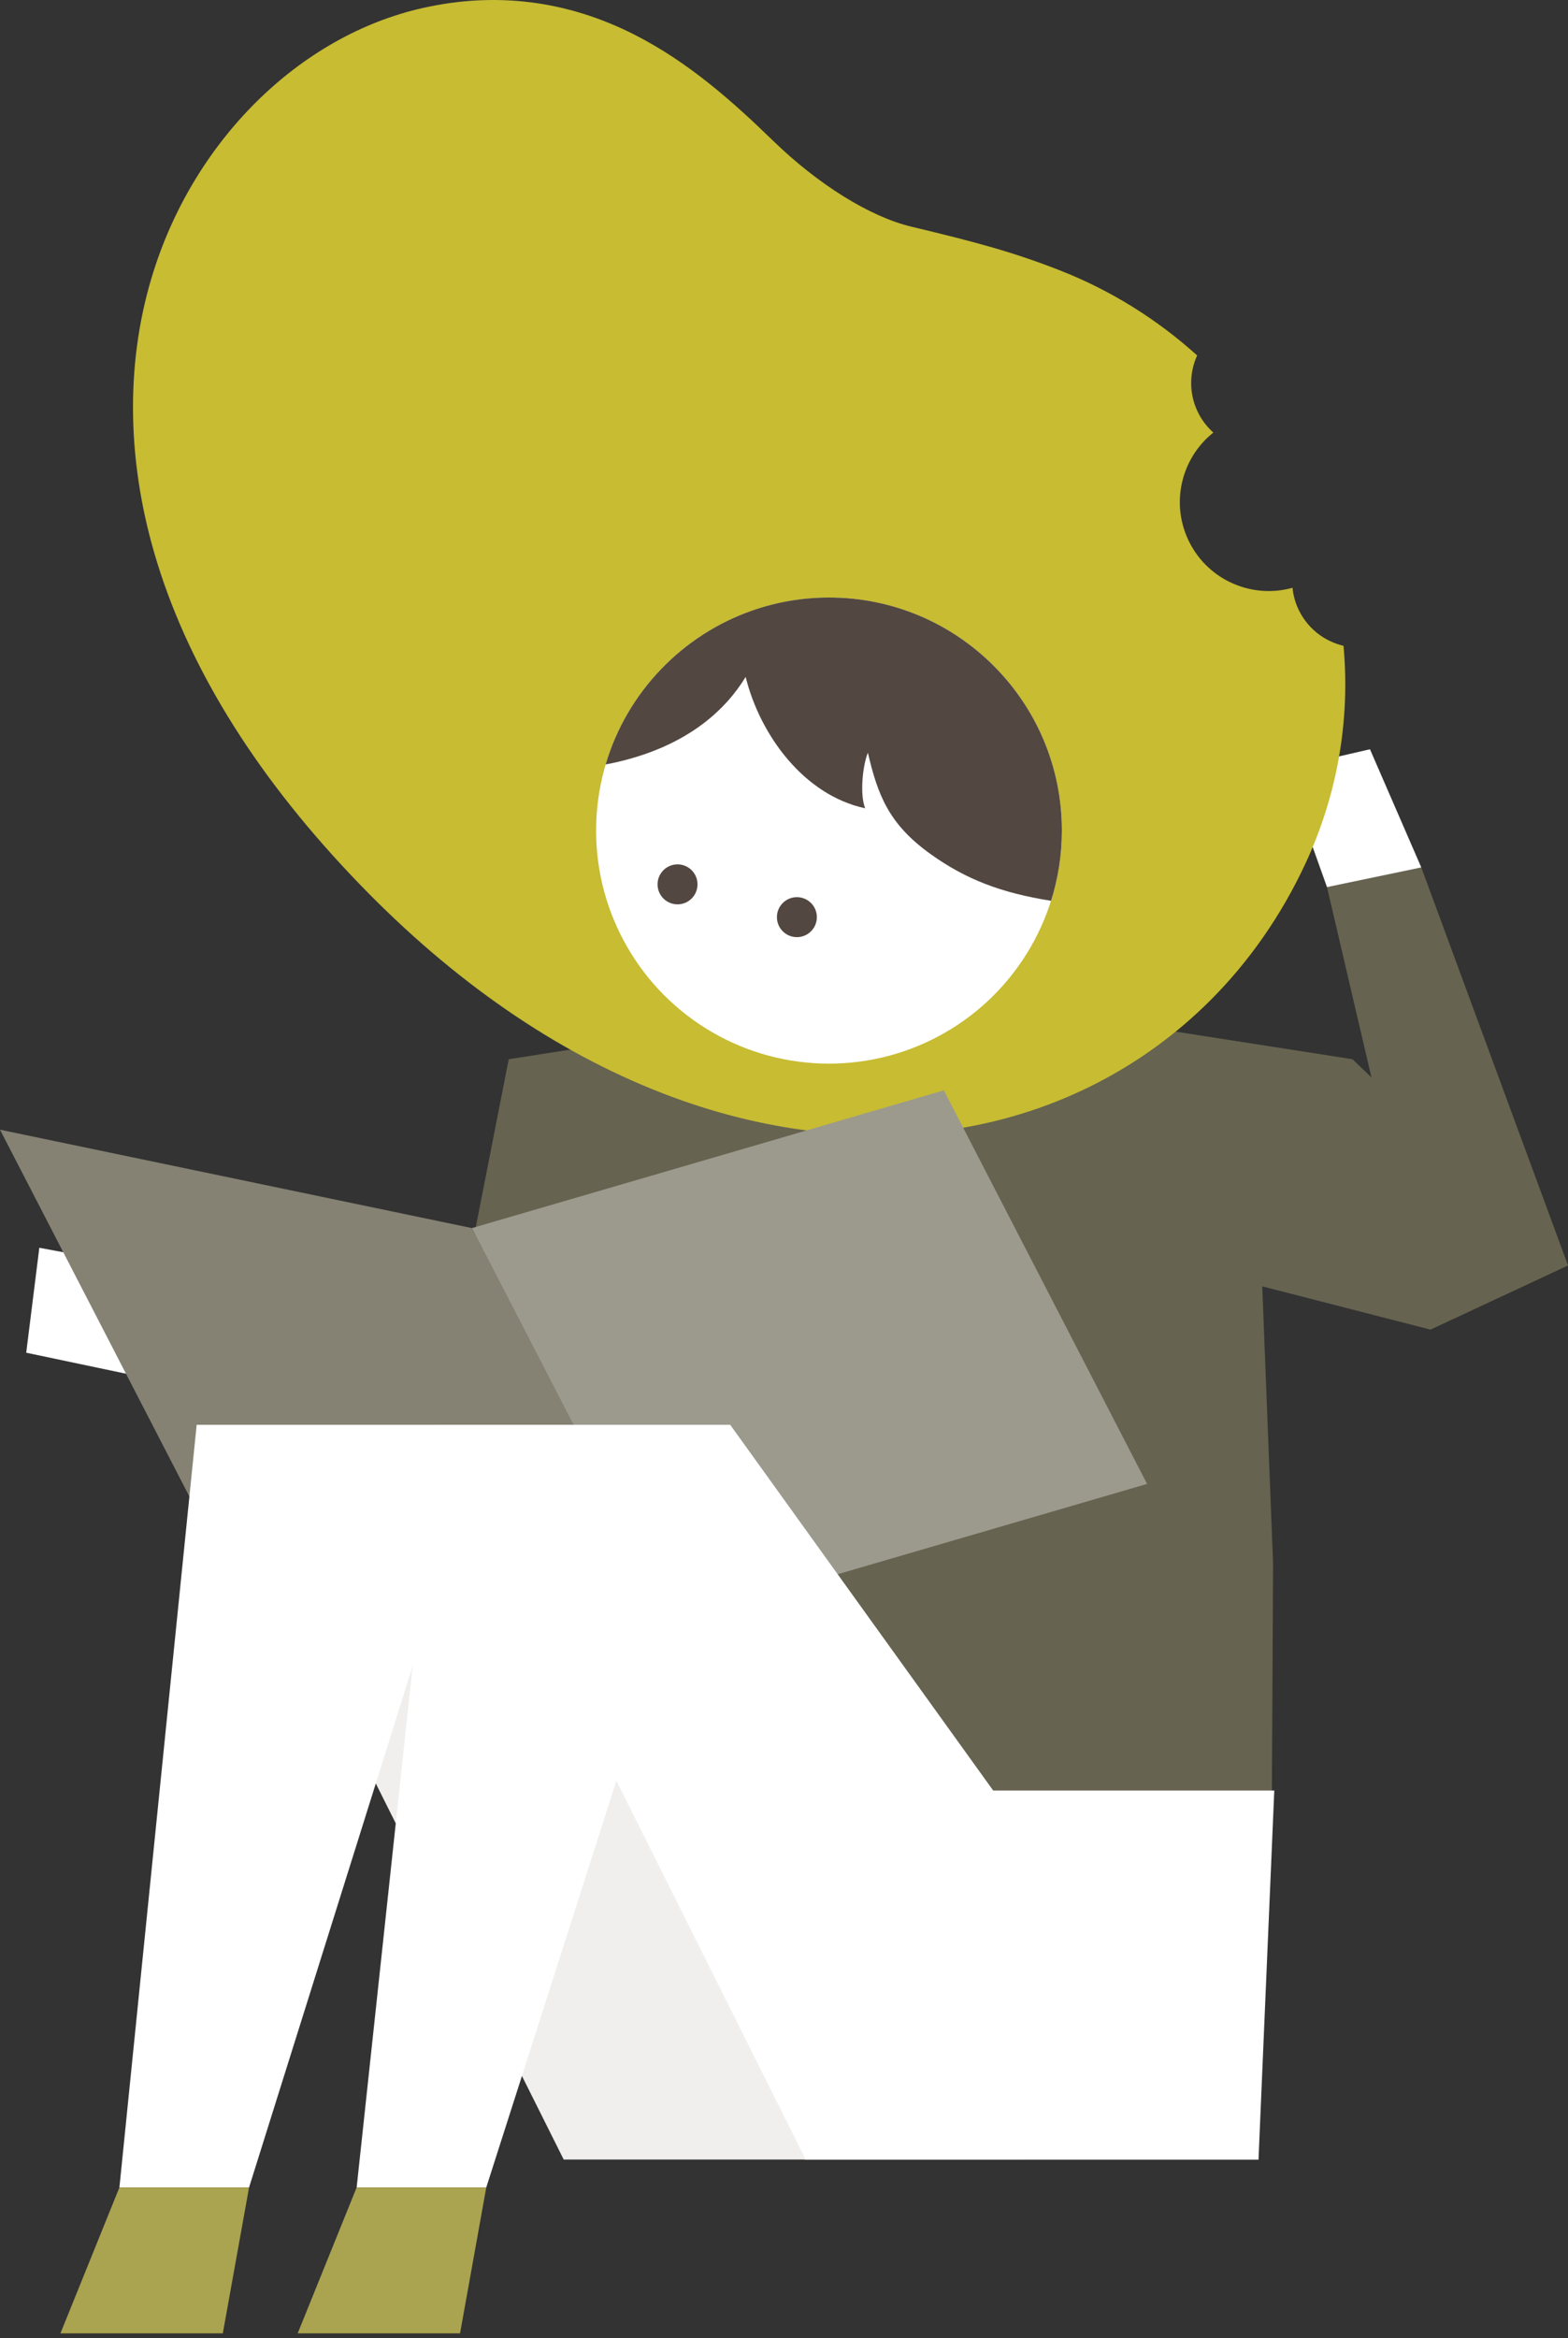 <?xml version="1.0" encoding="UTF-8"?><svg id="_レイヤー_2" xmlns="http://www.w3.org/2000/svg" viewBox="0 0 500 745"><rect x="0" y="0" width="500" height="745" fill="#333333" stroke="none"/><defs><style>.cls-1{fill:#534741;}.cls-1,.cls-2,.cls-3,.cls-4,.cls-5,.cls-6,.cls-7,.cls-8{stroke-width:0px;}.cls-2{fill:#c7bc32;}.cls-3{fill:#aaa350;}.cls-4{fill:#858273;}.cls-5{fill:#666350;}.cls-6{fill:#9c9a8d;}.cls-7{fill:#fff;}.cls-8{fill:#f0efed;}</style></defs><polygon class="cls-5" points="402.13 400.47 431.27 337.52 296.75 316.54 162.22 337.52 191.36 400.47 233.53 497.96 213.02 575.3 405.56 575.3 405.95 497.96 402.13 400.47"/><polygon class="cls-5" points="203.97 406.56 162.22 337.52 139.48 453.38 181.28 457.11 203.97 406.56"/><polygon class="cls-5" points="139.48 453.38 48.31 439.44 57.48 406 181.28 457.11 139.48 453.38"/><polygon class="cls-7" points="8.36 431.04 12.54 397.6 57.48 406 48.31 439.44 8.36 431.04"/><polygon class="cls-5" points="389.53 406.56 431.27 337.52 500 403.21 456.11 423.67 389.53 406.56"/><polygon class="cls-5" points="500 403.21 453.22 276.41 423.15 282.68 456.11 423.67 500 403.21"/><polygon class="cls-7" points="436.85 238.75 409.69 245.02 423.15 282.68 453.22 276.41 436.85 238.75"/><path class="cls-2" d="M414.34,194.77c-1.23-2.4-1.93-4.93-2.19-7.47-12.72,3.55-26.59-2.21-32.83-14.42-6.23-12.22-2.75-26.83,7.59-35.04-1.9-1.7-3.53-3.75-4.76-6.16-3.05-5.99-2.98-12.74-.41-18.42-12.73-11.49-27.52-20.74-43.73-27.09-14.73-5.77-26.52-8.96-47.38-13.94-13.21-3.15-29.74-13.42-44.21-27.47-12.75-12.38-26.94-25.04-44.28-33.8C180.82.18,158.23-2.66,135.02,2.5,95.37,11.32,61.34,45.07,48.34,88.48c-8.5,28.35-7.85,59.84,1.86,91.06,10.84,34.86,32.65,69.37,64.8,102.54,29.73,30.68,62,52.93,95.9,66.15,32.02,12.49,65.04,16.37,95.47,11.25,30.91-5.21,58.32-19.47,79.63-40.77,12.26-12.26,22.5-26.87,30.22-43.41,10.29-22.07,14.35-45.87,12.2-69.51-5.87-1.38-11.12-5.23-14.08-11.02Z"/><polygon class="cls-7" points="406.34 570.55 204.84 570.55 256.5 688.13 401.31 688.13 406.34 570.55"/><circle class="cls-7" cx="264.34" cy="264.67" r="74.26"/><circle class="cls-1" cx="216.05" cy="281.8" r="6.37"/><circle class="cls-1" cx="254.11" cy="292.25" r="6.37"/><path class="cls-1" d="M264.34,190.4c-8.55,0-16.75,1.46-24.4,4.12-22.48,7.82-40.03,26.12-46.81,49.06,1.35-.25,2.71-.52,4.1-.85,22.51-5.32,34.34-16.86,40.54-27.02,4.59,18.49,18.54,37.65,38.12,41.85-1.77-4.3-.82-13.66.86-17.71,3.16,13.63,6.76,22.85,20.04,32.34,11.21,8.01,22.45,12.33,38.37,14.85,2.23-7.06,3.44-14.58,3.44-22.38,0-41.02-33.25-74.26-74.26-74.26Z"/><polygon class="cls-4" points="215.29 516.74 64.8 485.39 0 359.98 150.49 391.33 215.29 516.74"/><polygon class="cls-6" points="150.49 391.33 300.98 347.44 365.78 472.85 215.29 516.74 150.49 391.33"/><polygon class="cls-8" points="62.71 454.03 179.75 688.13 326.25 688.13 155.71 454.03 62.71 454.03"/><polygon class="cls-7" points="38.08 697.02 79.42 697.02 155.71 454.03 62.71 454.03 38.08 697.02"/><polygon class="cls-7" points="139.85 454.03 113.73 697.02 155.06 697.02 232.86 454.03 139.85 454.03"/><polygon class="cls-7" points="139.85 454.03 256.9 688.13 401.31 688.13 232.86 454.03 139.85 454.03"/><polygon class="cls-3" points="113.73 697.02 155.06 697.02 146.7 743.52 94.92 743.52 113.73 697.02"/><polygon class="cls-3" points="38.08 697.02 79.42 697.02 71.05 743.52 19.27 743.52 38.08 697.02"/></svg>